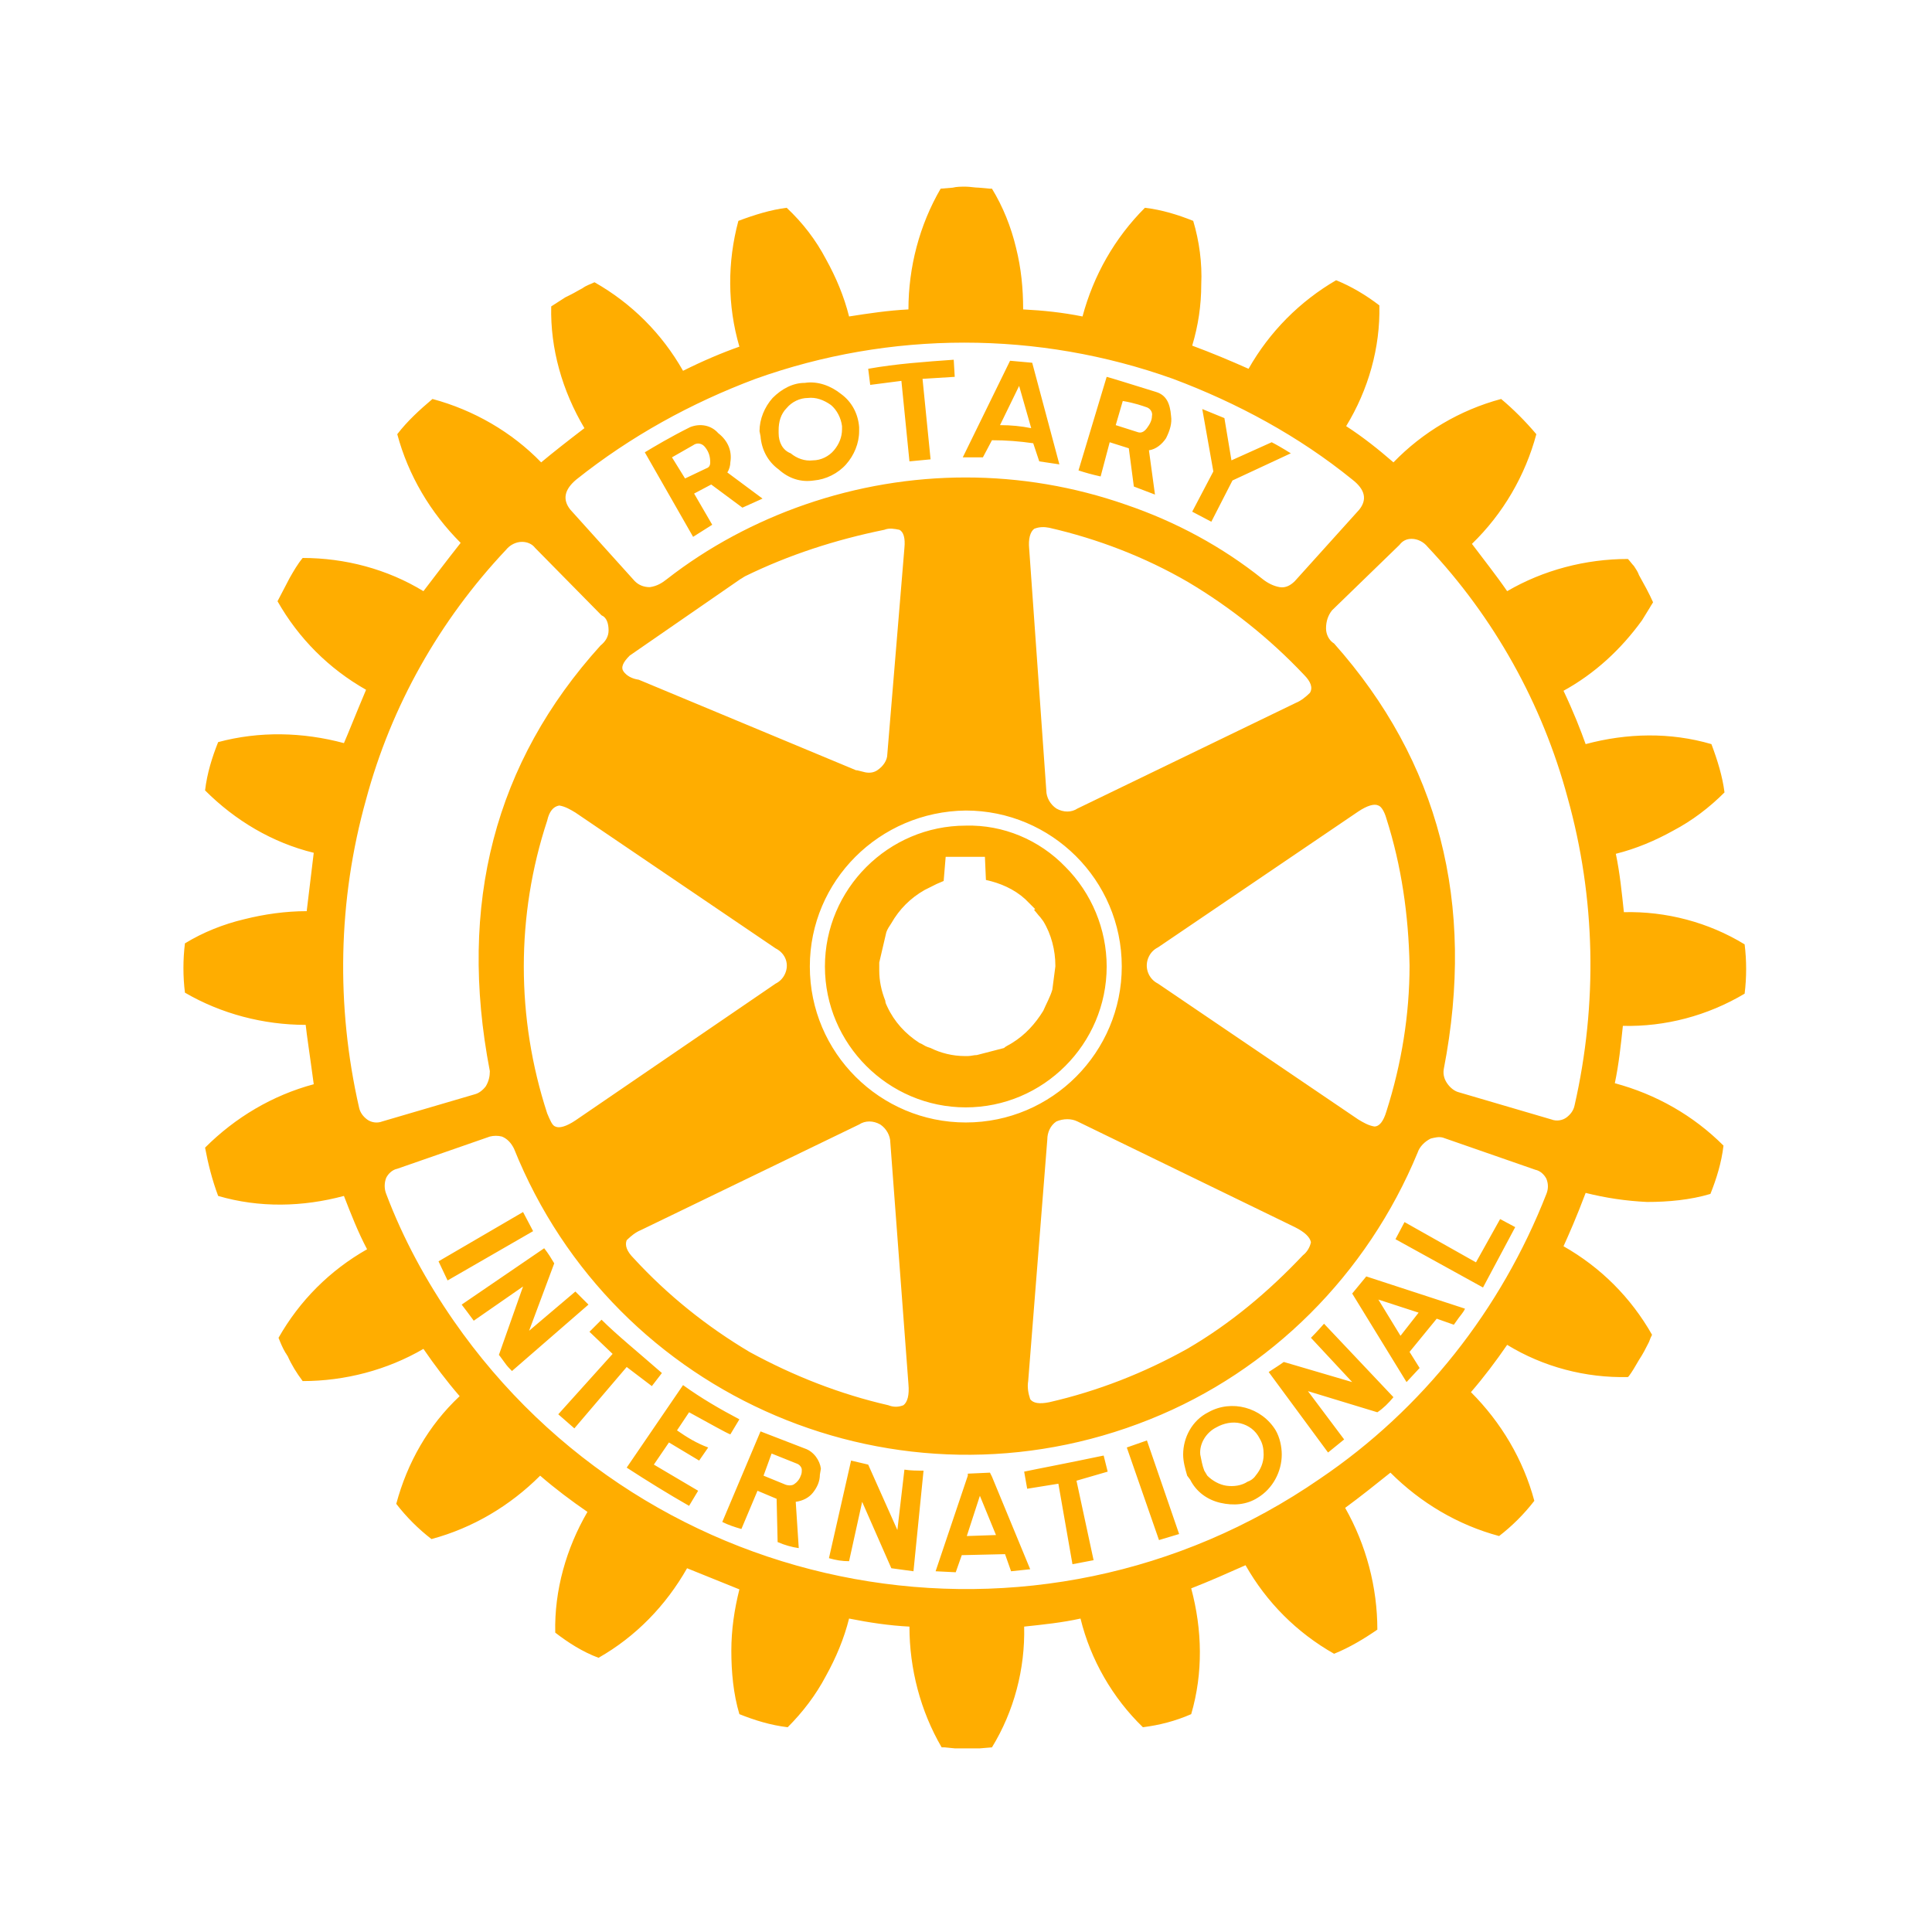 <?xml version="1.0" encoding="utf-8"?>
<!-- Generator: Adobe Illustrator 27.1.0, SVG Export Plug-In . SVG Version: 6.00 Build 0)  -->
<svg version="1.1" id="Layer_1" xmlns="http://www.w3.org/2000/svg" xmlns:xlink="http://www.w3.org/1999/xlink" x="0px" y="0px"
	 viewBox="0 0 192 192" style="enable-background:new 0 0 192 192;" xml:space="preserve">
<style type="text/css">
	.st0{fill:#FFAD00;}
</style>
<g id="Group_362" transform="translate(-231.62 -99.65)">
	<path id="Path_233" class="st0" d="M384.3,142.8c-1.1-1.3-2.3-2.5-3.5-3.5c-4.1,1.1-7.8,3.3-10.7,6.3c-1.5-1.3-3-2.5-4.7-3.6
		c2.2-3.6,3.4-7.8,3.3-12c-1.3-1-2.8-1.9-4.3-2.5c-3.6,2.1-6.6,5.1-8.7,8.8c-1.8-0.8-3.7-1.6-5.6-2.3c0.6-2,0.9-4,0.9-6.1
		c0.1-2.1-0.2-4.3-0.8-6.3c-1.5-0.6-3.1-1.1-4.8-1.3c-3,3-5.1,6.7-6.2,10.8c-2-0.4-3.9-0.6-5.9-0.7c0-2.1-0.2-4.1-0.7-6.1
		c-0.5-2.1-1.3-4.1-2.4-5.9H330l-1.1-0.1c-0.4,0-0.9-0.1-1.3-0.1c-0.5,0-0.9,0-1.3,0.1l-1.2,0.1c-2.1,3.6-3.2,7.8-3.2,12
		c-2,0.1-4,0.4-5.9,0.7c-0.5-2-1.3-3.9-2.3-5.7c-1-1.9-2.3-3.6-3.9-5.1c-1.6,0.2-3.2,0.7-4.8,1.3c-1.1,4.1-1.1,8.4,0.1,12.5
		c-1.7,0.6-3.6,1.4-5.6,2.4c-2.1-3.7-5.1-6.7-8.8-8.8c-0.4,0.2-0.8,0.3-1.2,0.6c-0.4,0.2-0.7,0.4-1.1,0.6c-0.2,0.1-0.4,0.2-0.6,0.3
		l-1.4,0.9c-0.1,4.2,1.1,8.4,3.3,12.1c-1.7,1.3-3.1,2.4-4.3,3.4c-2.9-3-6.7-5.2-10.8-6.3c-1.3,1.1-2.5,2.2-3.5,3.5
		c1.1,4.1,3.3,7.8,6.3,10.8c-1.5,1.9-2.7,3.5-3.7,4.8c-3.6-2.2-7.8-3.3-12-3.3c-0.5,0.6-0.9,1.3-1.3,2l-1.2,2.3
		c2.1,3.7,5.1,6.7,8.8,8.8c-1.1,2.6-1.8,4.4-2.2,5.3c-4.1-1.1-8.4-1.2-12.5-0.1c-0.6,1.5-1.1,3.1-1.3,4.8c3,3,6.7,5.2,10.8,6.2
		l-0.7,5.8c-2.1,0-4.2,0.3-6.2,0.8c-2.1,0.5-4.1,1.3-5.9,2.4c-0.2,1.6-0.2,3.3,0,4.9c3.6,2.1,7.8,3.2,12,3.2c0.1,1,0.4,2.9,0.8,5.9
		c-4.1,1.1-7.8,3.3-10.8,6.3c0.3,1.6,0.7,3.2,1.3,4.8c4.1,1.2,8.4,1.1,12.5,0c0.7,1.8,1.4,3.6,2.3,5.3c-3.7,2.1-6.7,5.1-8.8,8.8
		c0.2,0.5,0.4,1,0.7,1.5c0.1,0.1,0.1,0.2,0.2,0.3c0.4,0.9,0.9,1.7,1.5,2.5c4.2,0,8.4-1.1,12-3.2c1.1,1.6,2.3,3.2,3.6,4.7
		c-3.1,2.9-5.2,6.6-6.3,10.7c1,1.3,2.2,2.5,3.5,3.5c4.1-1.1,7.8-3.3,10.8-6.3c1.5,1.3,3.1,2.5,4.7,3.6c-2.1,3.6-3.3,7.8-3.2,12
		c1.3,1,2.7,1.9,4.3,2.5c3.7-2.1,6.7-5.2,8.8-8.9c2,0.8,3.7,1.5,5.2,2.1c-0.5,2-0.8,4-0.8,6.1c0,2.1,0.2,4.3,0.8,6.3
		c1.5,0.6,3.1,1.1,4.8,1.3c1.5-1.5,2.8-3.2,3.8-5.1c1-1.8,1.8-3.7,2.3-5.7c2,0.4,4,0.7,6,0.8c0,4.2,1.1,8.4,3.2,12
		c0.1,0,0.2,0,0.3,0l1,0.1h2.5l1.2-0.1c2.2-3.6,3.3-7.8,3.2-12c1.9-0.2,3.8-0.4,5.6-0.8c1,4.1,3.2,7.9,6.2,10.8
		c1.6-0.2,3.2-0.6,4.8-1.3c1.2-4.1,1.1-8.4,0-12.5c1.8-0.7,3.6-1.5,5.4-2.3c2.1,3.7,5.1,6.7,8.8,8.8c1.5-0.6,3-1.5,4.3-2.4
		c0-4.2-1.1-8.4-3.2-12.1c1.5-1.1,3-2.3,4.5-3.5c3,3,6.7,5.2,10.8,6.3c1.3-1,2.5-2.2,3.5-3.5c-1.1-4.1-3.3-7.8-6.3-10.8
		c1.3-1.5,2.5-3.1,3.6-4.7c3.6,2.2,7.8,3.3,12,3.2l0.1-0.1c0.3-0.4,0.6-0.9,1-1.6c0.4-0.6,0.7-1.2,0.9-1.6l0.1-0.2
		c0.1-0.3,0.2-0.5,0.3-0.7c-2.1-3.7-5.1-6.7-8.8-8.8c0.5-1.1,1.3-2.9,2.2-5.3c2,0.5,4,0.8,6.1,0.9c2.1,0,4.3-0.2,6.3-0.8
		c0.6-1.5,1.1-3.1,1.3-4.8c-3-3-6.7-5.1-10.8-6.2c0.4-1.9,0.6-3.8,0.8-5.7c4.2,0.1,8.4-1,12.1-3.2c0.2-1.6,0.2-3.3,0-4.9
		c-3.6-2.2-7.8-3.3-12-3.2c-0.2-1.9-0.4-3.9-0.8-5.8c2-0.5,3.9-1.3,5.7-2.3c1.9-1,3.6-2.3,5.1-3.8c-0.2-1.6-0.7-3.2-1.3-4.8
		c-4.1-1.2-8.4-1.1-12.5,0c-0.5-1.4-1.2-3.2-2.2-5.3c3.1-1.7,5.7-4.1,7.8-7l0.8-1.3c0.1-0.2,0.2-0.3,0.3-0.5
		c-0.4-0.9-0.9-1.8-1.4-2.7c-0.1-0.3-0.3-0.6-0.5-0.9c-0.2-0.2-0.4-0.5-0.6-0.7c-4.2,0-8.4,1.1-12,3.2c-1.1-1.6-2.3-3.1-3.5-4.7
		C381,150.7,383.2,146.9,384.3,142.8 M370.7,153.8c0.3-0.4,0.7-0.6,1.2-0.6c0.6,0,1.2,0.3,1.6,0.8c6.6,7,11.4,15.6,13.9,24.9
		c2.8,10,3,20.5,0.7,30.6c-0.1,0.5-0.4,0.9-0.8,1.2c-0.4,0.3-1,0.4-1.5,0.2l-9.2-2.7c-0.4-0.1-0.8-0.4-1.1-0.8
		c-0.3-0.4-0.5-0.9-0.4-1.5c3.2-16.5-0.5-30.6-10.9-42.3c-0.5-0.3-0.8-0.9-0.8-1.5c0-0.7,0.2-1.3,0.6-1.8L370.7,153.8 M334.4,152.2
		c0.5-0.2,1-0.2,1.5-0.1c4.8,1.1,9.5,2.9,13.8,5.4c4.2,2.5,8.1,5.6,11.5,9.2c0.7,0.7,0.9,1.3,0.6,1.8c-0.4,0.4-0.9,0.8-1.4,1
		L338.7,180c-0.6,0.4-1.4,0.4-2.1,0c-0.6-0.4-1-1.1-1-1.8l-1.7-24C333.8,153.2,334,152.5,334.4,152.2 M343.5,149.8
		c-10.3-3.6-21.5-3.6-31.9,0c-4.9,1.7-9.6,4.2-13.7,7.4c-0.5,0.4-1,0.7-1.7,0.8c-0.6,0-1.1-0.2-1.5-0.6l-6.4-7.1c-0.8-1-0.6-2,0.6-3
		c5.4-4.3,11.4-7.6,17.8-10c13.4-4.8,28.1-4.8,41.5,0c6.4,2.4,12.5,5.7,17.8,10c1.3,1,1.5,2,0.7,3l-6.4,7.1
		c-0.4,0.4-0.9,0.7-1.5,0.6c-0.6-0.1-1.2-0.4-1.7-0.8C353.1,154,348.5,151.5,343.5,149.8 M366.6,180.3c0.9-0.6,1.6-0.8,2-0.6
		c0.3,0.1,0.6,0.6,0.8,1.3c1.5,4.7,2.2,9.6,2.3,14.6c0,4.9-0.8,9.8-2.3,14.5c-0.3,1-0.7,1.5-1.2,1.5c-0.6-0.1-1.1-0.4-1.6-0.7
		l-19.9-13.5c-1-0.5-1.4-1.7-0.9-2.7c0.2-0.4,0.5-0.7,0.9-0.9L366.6,180.3 M327.6,180.2c8.5,0,15.5,6.9,15.5,15.5
		c0,8.5-6.9,15.5-15.5,15.5c-8.5,0-15.5-6.9-15.5-15.5C312.1,187.2,319,180.3,327.6,180.2 M335.7,212.9c0-0.7,0.3-1.4,0.9-1.8
		c0.7-0.3,1.5-0.3,2.1,0l21.6,10.5c1,0.5,1.5,1,1.6,1.5c-0.1,0.5-0.4,1-0.8,1.3c-3.4,3.6-7.2,6.8-11.5,9.3
		c-4.3,2.4-8.9,4.2-13.7,5.3c-1,0.2-1.6,0.1-1.9-0.3c-0.2-0.6-0.3-1.2-0.2-1.8L335.7,212.9 M372.5,214.2c0.2-0.6,0.7-1.1,1.3-1.4
		c0.4-0.1,0.8-0.2,1.2-0.1l9.2,3.2c0.5,0.1,0.9,0.5,1.1,0.9c0.2,0.5,0.2,1,0,1.5c-4.5,11.5-12.3,21.4-22.5,28.3
		c-28.1,19.4-66.6,12.4-86.1-15.7c-2.7-3.9-5-8.1-6.7-12.6c-0.2-0.5-0.2-1.1,0-1.6c0.2-0.4,0.6-0.8,1.1-0.9l9.2-3.2
		c0.4-0.1,0.8-0.1,1.2,0c0.5,0.2,0.9,0.6,1.2,1.2c10,24.9,38.3,36.9,63.2,26.9C357.9,235.9,367.5,226.3,372.5,214.2 M292.1,162.3
		c0,0.6-0.3,1.1-0.8,1.5c-10.5,11.6-14.2,25.7-11,42.3c0,0.5-0.1,1-0.4,1.5c-0.3,0.4-0.7,0.7-1.1,0.8l-9.2,2.7
		c-0.5,0.2-1.1,0.1-1.5-0.2c-0.4-0.3-0.7-0.7-0.8-1.2c-2.3-10.1-2.1-20.6,0.7-30.6c2.5-9.3,7.3-17.8,13.9-24.8
		c0.4-0.5,1-0.8,1.6-0.8c0.5,0,1,0.2,1.3,0.6l6.6,6.7C291.9,161,292.1,161.6,292.1,162.3 M293.6,166.4c-0.3-0.4-0.1-0.9,0.6-1.6
		l11-7.6c0.2-0.1,0.3-0.2,0.5-0.3c4.3-2.1,8.9-3.6,13.8-4.6c0.5-0.2,1-0.1,1.5,0c0.4,0.2,0.6,0.8,0.5,1.8l-1.7,20.5
		c0,0.6-0.4,1.2-1,1.6c-0.3,0.2-0.7,0.3-1.2,0.2l-0.8-0.2c0,0,0,0-0.1,0l-21.6-9C294.4,167.1,293.9,166.8,293.6,166.4 M287.2,179.7
		c0.6,0.1,1.1,0.4,1.6,0.7l19.9,13.5c1,0.5,1.4,1.6,0.9,2.6c-0.2,0.4-0.5,0.7-0.9,0.9L288.8,211c-0.9,0.6-1.6,0.8-2,0.6
		c-0.3-0.1-0.5-0.6-0.8-1.3c-3.1-9.5-3.1-19.7,0-29.1C286.2,180.3,286.6,179.8,287.2,179.7 M317,211.4c0.6-0.4,1.4-0.4,2.1,0
		c0.6,0.4,1,1.1,1,1.8l1.8,24c0.1,1.1-0.1,1.8-0.5,2.1c-0.5,0.2-1,0.2-1.5,0c-4.8-1.1-9.4-2.9-13.8-5.3c-4.2-2.5-8.1-5.6-11.5-9.3
		c-0.7-0.7-0.9-1.3-0.7-1.8c0.4-0.4,0.9-0.8,1.4-1L317,211.4 M276.1,226.9l8.5-4.9l-1-1.9l-8.4,4.9L276.1,226.9 M298.9,241.8
		l1.2-1.8c2.2,1.2,3.6,2,4.1,2.2l0.9-1.5c-1.9-1-3.8-2.1-5.6-3.4l-5.6,8.2c2,1.3,4.1,2.6,6.2,3.8l0.9-1.5l-4.4-2.6l1.5-2.2l3,1.8
		l0.9-1.3C300.9,243.1,299.9,242.5,298.9,241.8 M291.4,230.8l-1.2,1.2l2.3,2.2l-5.4,6l1.6,1.4l5.2-6.1l2.5,1.9l1-1.3
		C295,234,292.9,232.3,291.4,230.8 M286.7,225.2c-0.3-0.5-0.6-1-1-1.5l-8.2,5.6c0.3,0.4,0.7,0.9,1.2,1.6l4.9-3.4l-2.4,6.8
		c0.1,0.1,0.3,0.4,0.6,0.8c0.2,0.3,0.5,0.6,0.7,0.8l7.6-6.6l-1.3-1.3l-4.6,3.9L286.7,225.2 M323.4,245.8c-0.6,0-1.3,0-1.9-0.1
		l-0.7,6l-2.9-6.5l-1.7-0.4l-2.2,9.7c0.7,0.2,1.3,0.3,2,0.3l1.3-5.9l2.9,6.6l2.2,0.3L323.4,245.8 M311.6,243.6l-4.4-1.7l-3.8,9
		c0.6,0.3,1.2,0.5,1.9,0.7l1.6-3.8l1.9,0.8l0.1,4.3c0.7,0.3,1.4,0.5,2.1,0.6l-0.3-4.6c0.7-0.1,1.3-0.4,1.7-0.9
		c0.4-0.5,0.7-1.1,0.7-1.8l0.1-0.6C313.1,244.8,312.5,243.9,311.6,243.6 M310.8,245.1c0.3,0.1,0.5,0.4,0.5,0.6c0,0.2,0,0.4-0.1,0.6
		c-0.1,0.3-0.3,0.6-0.6,0.8c-0.2,0.2-0.6,0.2-0.9,0.1l-2.2-0.9v0l0.8-2.2L310.8,245.1 M345.6,242.8l-2,0.7l3.2,9.2
		c0.7-0.2,1.3-0.4,2-0.6L345.6,242.8 M341.7,245.9l-0.4-1.6c-3.8,0.8-6.5,1.3-7.9,1.6l0.3,1.7l3.1-0.5l1.4,8l2.1-0.4l-1.7-7.9
		L341.7,245.9 M327.8,246.1l0,0.2l-3.2,9.5l2,0.1l0.6-1.7l4.3-0.1l0.6,1.7l1.9-0.2l-3.8-9.2L330,246L327.8,246.1 M329,248.3l1.6,3.9
		l-2.9,0.1L329,248.3 M349.2,244.2c0,0.7,0.2,1.4,0.4,2.1l0.3,0.4c0.6,1.2,1.7,2,3,2.3c1.3,0.3,2.6,0.2,3.7-0.5
		c1.5-0.9,2.4-2.6,2.4-4.3c0-0.8-0.2-1.7-0.6-2.4c-1.4-2.3-4.4-3.1-6.7-1.8C350.1,240.8,349.2,242.5,349.2,244.2 M350.9,244.2
		c-0.1-1.1,0.6-2.2,1.6-2.7c0.7-0.4,1.6-0.6,2.4-0.4c0.8,0.2,1.5,0.7,1.9,1.5c0.3,0.5,0.4,1,0.4,1.6c0,0.8-0.3,1.5-0.8,2.1
		c-0.2,0.3-0.5,0.5-0.8,0.6c-0.6,0.4-1.4,0.5-2.1,0.4c-0.7-0.1-1.4-0.5-1.9-1l-0.3-0.5C351.1,245.3,351,244.7,350.9,244.2
		 M363.2,231.2c-0.7,0.8-1.2,1.3-1.3,1.4l4.1,4.4l-6.8-2c-0.4,0.3-0.9,0.6-1.5,1l5.9,8l1.6-1.3l-3.6-4.8l6.9,2.1
		c0.6-0.4,1.1-0.9,1.6-1.5L363.2,231.2 M376.6,230.6c0.4-0.5,0.6-0.8,0.6-0.9l-9.8-3.2l-1.4,1.7l5.4,8.8l1.3-1.4l-1-1.6l2.7-3.3
		l1.7,0.6L376.6,230.6 M372.6,230.1l-1.8,2.3l-2.2-3.6L372.6,230.1 M382.2,221.6l-1.5-0.8l-2.4,4.3l-7.1-4l-0.9,1.7l8.7,4.8
		L382.2,221.6 M337.5,185.8c-2.6-2.7-6.2-4.2-9.9-4.1c-7.7,0-14,6.3-14,14s6.3,14,14,14c7.7,0,14-6.3,14-14
		C341.6,192,340.1,188.4,337.5,185.8 M334.4,190.1c0.2,0.2,0.4,0.5,0.6,0.7l0.3,0.4c0.8,1.3,1.2,2.9,1.2,4.4v0.1l-0.3,2.3
		c-0.2,0.7-0.6,1.4-0.9,2.1c-0.8,1.3-1.8,2.4-3.1,3.2c-0.3,0.2-0.6,0.3-0.8,0.5l-2.7,0.7c-0.3,0-0.6,0.1-0.9,0.1h-0.3
		c-1.2,0-2.4-0.3-3.4-0.8l-0.3-0.1c-0.3-0.1-0.5-0.3-0.8-0.4c-1.4-0.9-2.5-2.1-3.2-3.6c-0.1-0.2-0.2-0.4-0.2-0.6c-0.4-1-0.6-2-0.6-3
		v-0.8l0.7-3c0.1-0.3,0.3-0.6,0.5-0.9c0.8-1.4,1.9-2.5,3.3-3.3c0.4-0.2,0.8-0.4,1.2-0.6l0.7-0.3l0.2-2.4h3.9l0.1,2.3
		c1.4,0.3,2.8,0.9,3.9,1.9l1,1C334.4,190,334.4,190.1,334.4,190.1 M303,142.7c-0.7-0.8-1.8-1-2.8-0.6c-2,1-3.5,1.9-4.5,2.5l4.8,8.4
		l1.9-1.2l-1.8-3.1l1.7-0.9l3.1,2.3l2-0.9l-3.5-2.6c0.2-0.3,0.3-0.7,0.3-1C304.4,144.4,303.9,143.4,303,142.7 M302.2,145.6
		c0,0.3-0.1,0.5-0.4,0.6l-2.1,1l-1.3-2.1l2.1-1.2c0.4-0.3,0.9-0.2,1.2,0.2c0,0,0,0,0,0C302.1,144.6,302.2,145.1,302.2,145.6
		 M318.1,137.9l3.1-0.4l0.8,8l2.1-0.2l-0.8-8l3.2-0.2l-0.1-1.7c-2.8,0.2-5.7,0.4-8.5,0.9L318.1,137.9 M308.4,139.2
		c-0.8,0.9-1.3,2.1-1.3,3.3l0.1,0.5c0.1,1.3,0.7,2.5,1.8,3.3c1,0.9,2.2,1.3,3.5,1.1c1.2-0.1,2.4-0.7,3.2-1.6
		c0.8-0.9,1.3-2.1,1.3-3.3v-0.4c-0.1-1.3-0.7-2.5-1.8-3.3c-1-0.8-2.3-1.3-3.6-1.1C310.4,137.7,309.3,138.3,308.4,139.2 M309,142.7
		v-0.3c0-0.8,0.2-1.6,0.8-2.2c0.5-0.6,1.3-1,2.1-1c0.8-0.1,1.6,0.2,2.3,0.7c0.6,0.5,1,1.3,1.1,2.1v0.3c0,0.8-0.3,1.5-0.8,2.1
		c-0.5,0.6-1.3,1-2.1,1c-0.8,0.1-1.6-0.2-2.2-0.7C309.4,144.4,309,143.6,309,142.7 M348,141c-0.1-1.3-0.5-2.1-1.5-2.4
		c-2.9-0.9-4.5-1.4-4.9-1.5l-2.8,9.3c0.6,0.2,1.3,0.4,2.2,0.6l0.9-3.4l1.9,0.6l0.5,3.8l2.1,0.8l-0.6-4.4c0.7-0.1,1.3-0.6,1.7-1.2
		C347.9,142.4,348.1,141.7,348,141 M345.5,140.1c0.4,0.1,0.7,0.5,0.6,0.9c0,0.4-0.2,0.8-0.5,1.2c-0.3,0.4-0.6,0.5-0.9,0.4l-2.2-0.7
		l0.7-2.4C344.4,139.7,345.2,140,345.5,140.1 M334.2,135.7l-2.2-0.2l-4.7,9.6l2,0l0.9-1.7c1.4,0,2.7,0.1,4.1,0.3l0.6,1.8l2,0.3
		L334.2,135.7 M332.9,138l1.2,4.2c-1-0.2-2-0.3-3.1-0.3L332.9,138 M353.3,141.2l-2.2-0.9l1.1,6.2l-2.1,4l1.9,1l2.1-4.1l5.8-2.7
		c-0.8-0.5-1.5-0.9-1.9-1.1l-4,1.8L353.3,141.2L353.3,141.2z"/>
</g>
</svg>

